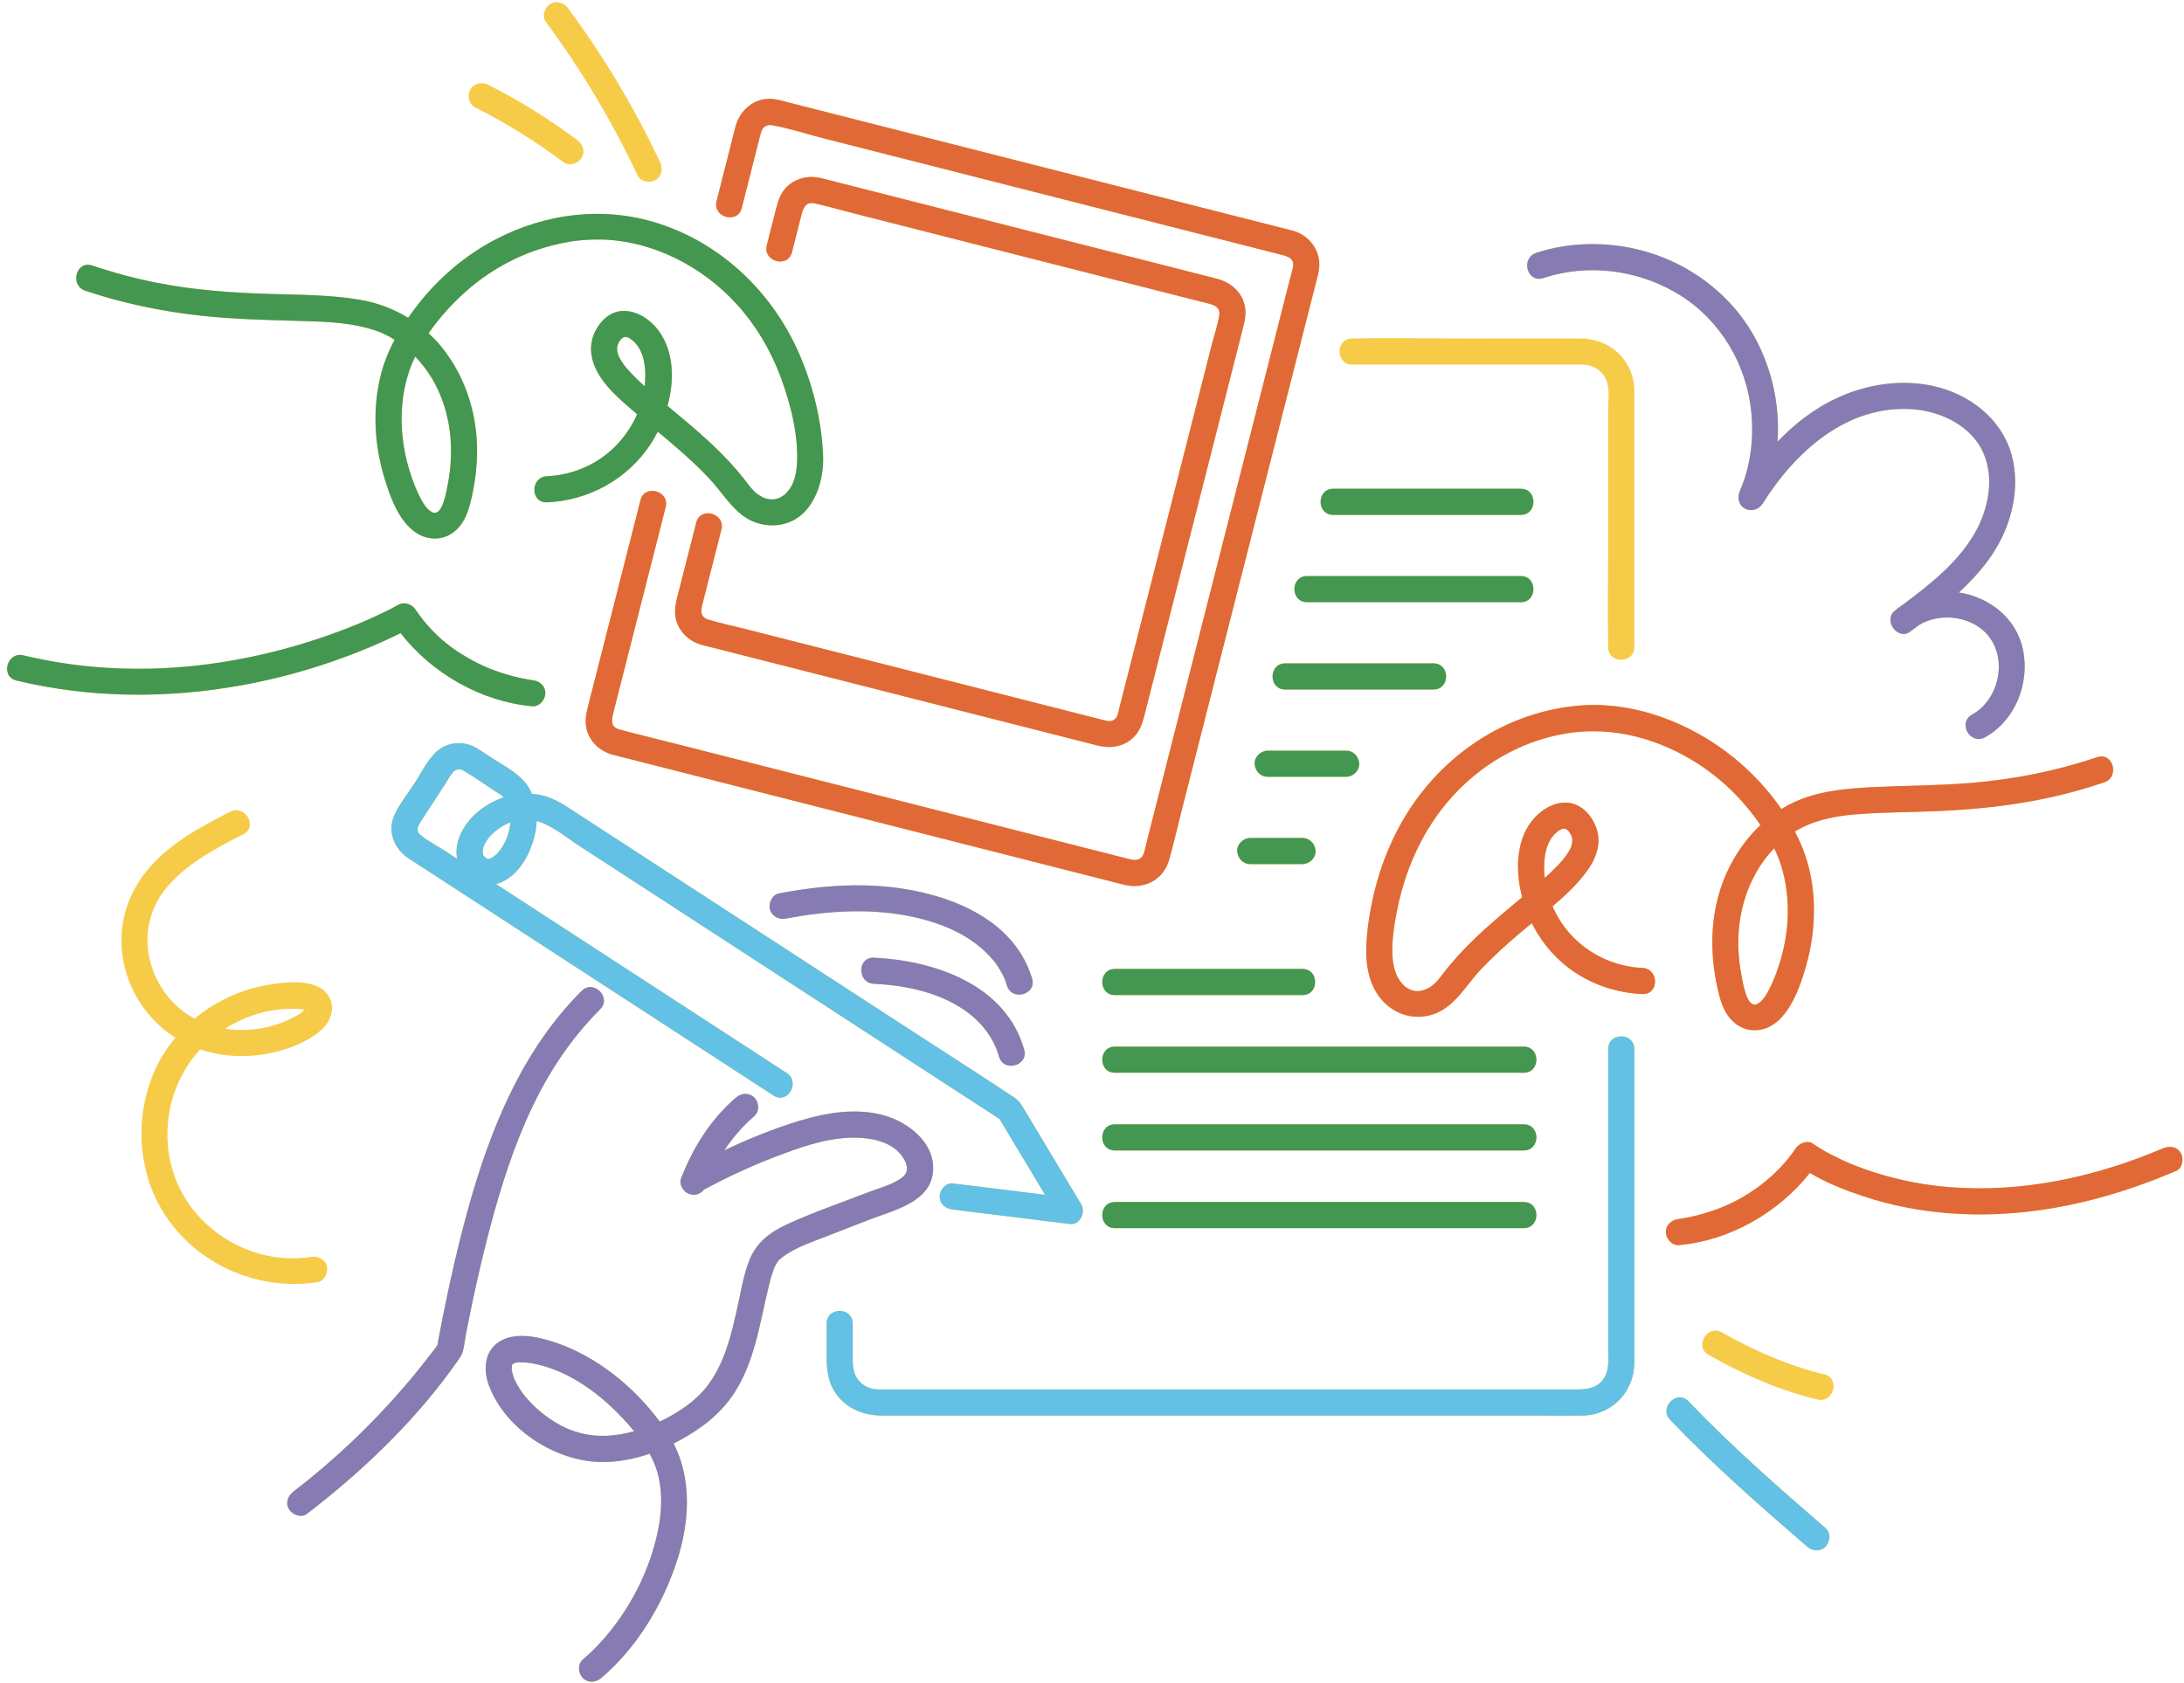 <?xml version="1.0" encoding="UTF-8"?>
<!DOCTYPE svg PUBLIC '-//W3C//DTD SVG 1.0//EN'
          'http://www.w3.org/TR/2001/REC-SVG-20010904/DTD/svg10.dtd'>
<svg height="1259.6" preserveAspectRatio="xMidYMid meet" version="1.0" viewBox="-5.3 -1.6 1633.9 1259.6" width="1633.9" xmlns="http://www.w3.org/2000/svg" xmlns:xlink="http://www.w3.org/1999/xlink" zoomAndPan="magnify"
><g id="change1_1"
  ><path d="M1006.308,251.709c0.495,0,0.99,0.011,1.485,0c27.926-0.634,55.94,0,83.872,0 c28.502,0,57.004-0.077,85.506,0c21.863,0.059,39.738,16.098,40.186,38.414c0.139,6.935,0,13.888,0,20.825 c0,34.778,0,69.556,0,104.333c0,22.474,0,44.949,0,67.423c0,12.596-19.544,12.576-19.544,0c0-0.447,0.01-0.896,0-1.343 c-0.57-25.639,0-51.355,0-76.999c0-33.028,0-66.056,0-99.083c0-6.794,1.275-15.768-1.326-22.233 c-2.948-7.33-10.011-11.674-17.824-11.793c-2.699-0.041-5.401,0-8.1,0c-31.622,0-63.243,0-94.865,0c-23.13,0-46.26,0-69.39,0 C993.711,271.253,993.732,251.709,1006.308,251.709z M1197.813,783.378c0,21.552,0,43.105,0,64.657c0,38.829,0,77.658,0,116.488 c0,14.036,0,28.072,0,42.107c0,7.988,1.291,17.396-3.826,24.114c-5.01,6.578-12.188,7.391-19.72,7.391c-6.826,0-13.652,0-20.479,0 c-26.615,0-53.23,0-79.846,0c-37.187,0-74.373,0-111.56,0c-40.328,0-80.656,0-120.984,0c-35.46,0-70.92,0-106.38,0 c-23.148,0-46.297,0-69.445,0c-4.462,0-8.925,0.034-13.386,0c-5.351-0.041-10.191-1.737-14.007-5.524 c-6.149-6.102-5.524-13.973-5.524-21.953c0-7.28,0-14.561,0-21.841c0-12.576-19.544-12.596-19.544,0c0,7.715,0,15.43,0,23.144 c0,10.617,0.702,20.69,7.238,29.662c8.37,11.49,20.998,16.057,34.7,16.057c17.943,0,35.887,0,53.83,0c33.398,0,66.796,0,100.194,0 c40.432,0,80.863,0,121.294,0c39.439,0,78.878,0,118.316,0c30.314,0,60.628,0,90.942,0c13.056,0,26.137,0.238,39.191,0 c21.825-0.398,38.413-17.751,38.541-39.413c0.053-8.99,0-17.981,0-26.971c0-37.581,0-75.161,0-112.742c0-30.103,0-60.206,0-90.308 c0-1.622,0-3.245,0-4.868C1217.357,770.802,1197.813,770.781,1197.813,783.378z M1223.45,742.258 c-15.333-0.654-30.254-4.679-43.724-12.077c-17.11-9.397-30.489-23.866-39.005-40.917c-3.266,2.646-6.511,5.294-9.663,7.985 c-9.917,8.466-19.618,17.217-28.579,26.7c-8.487,8.981-15.121,20.312-24.995,27.802c-17.169,13.023-39.964,8.654-51.961-8.909 c-6.798-9.952-9.027-22.863-8.696-34.703c0.384-13.728,2.621-27.684,5.774-41.033c5.744-24.318,15.866-47.969,30.287-68.422 c28.318-40.162,71.951-67.231,121.141-72.102c42.284-4.187,85.69,12.648,118.1,39.073c13.185,10.75,25.39,23.757,35.286,38.153 c2.485-1.527,5.026-2.969,7.659-4.254c18.386-8.974,39.007-11.009,59.182-12.033c25.329-1.286,50.696-1.172,75.985-3.32 c31.826-2.703,63.147-8.966,93.431-19.172c11.966-4.033,17.052,14.85,5.195,18.846c-14.285,4.814-28.817,8.832-43.568,11.945 c-26.32,5.555-53.147,8.301-79.995,9.505c-21.152,0.948-42.395,0.745-63.5,2.571c-15.707,1.359-30.793,4.575-44.315,12.74 c2.052,3.962,3.982,7.97,5.628,12.064c11.154,27.728,10.912,59.683,2.847,88.185c-3.877,13.7-9.247,29.279-19.306,39.741 c-11.612,12.078-29.305,11.867-39.174-2.113c-4.04-5.723-6.05-12.738-7.609-19.487c-1.924-8.328-3.189-16.856-3.796-25.382 c-1.185-16.64,0.533-33.827,5.644-49.738c5.791-18.027,16.122-35.003,30.009-48.066c-0.922-1.344-1.859-2.678-2.808-4.001 c-13.085-18.229-29.969-33.829-49.295-45.236c-30.241-17.849-64.777-25.656-99.436-18.191c-40.873,8.804-75.508,34.72-97.108,70.343 c-11.503,18.971-19.147,39.905-23.384,61.656c-2.159,11.083-3.931,22.787-3.225,34.1c0.282,4.517,1.231,9.202,3.052,13.488 c1.163,2.737,3.212,5.668,5.603,8.002c0.349,0.34,0.725,0.659,1.102,0.972c0.009,0.006,0.006,0.004,0.016,0.01 c0.714,0.485,1.436,0.947,2.191,1.366c0.221,0.122,1.105,0.531,1.518,0.736c0.444,0.132,1.351,0.427,1.578,0.488 c0.458,0.124,1.552,0.312,1.787,0.38c0.592,0.045,1.185,0.094,1.778,0.095c0.65,0.001,1.3-0.047,1.948-0.098 c0.309-0.054,0.976-0.159,1.352-0.26c3.194-0.857,5.435-1.817,8.228-4.067c3.189-2.569,6.131-6.704,9.049-10.44 c14.48-18.542,32.271-34.074,50.267-49.086c2.505-2.09,5.016-4.174,7.526-6.259c-1.109-4.263-1.973-8.603-2.512-13.013 c-1.718-14.05-0.077-30.025,8.178-41.948c9.255-13.369,27.385-22.451,41.301-9.942c6.813,6.124,10.931,15.869,9.992,25.03 c-0.936,9.139-5.565,16.778-11.196,23.816c-6.724,8.404-14.705,15.803-23.038,22.837c1.327,3.04,2.825,6.001,4.509,8.844 c13.116,22.14,37.093,36.158,62.747,37.253C1236.001,723.25,1236.026,742.795,1223.45,742.258z M1321.995,633.162 c-13.636,14.129-22.14,32.942-25.366,52.227c-2.373,14.185-1.755,29.16,0.984,43.24c0.888,4.565,3.79,24.341,11.322,21.216 c4.548-1.887,7.501-7.491,9.59-11.617c2.808-5.548,5.072-11.344,6.988-17.255c4.041-12.463,6.392-25.36,6.66-38.466 c0.26-12.699-1.368-25.233-5.269-37.337C1325.568,641.027,1323.892,637.04,1321.995,633.162z M1150.356,655.376 c3.123-2.812,6.195-5.684,9.113-8.708c1.445-1.497,2.857-3.028,4.209-4.61c0.49-0.574,0.97-1.158,1.444-1.746 c0.19-0.252,0.672-0.88,0.854-1.141c1.006-1.438,1.972-2.902,2.823-4.439c0.369-0.667,0.695-1.352,1.048-2.027 c0.042-0.08,0.054-0.082,0.056-0.059c0.028-0.093,0.049-0.163,0.088-0.292c0.353-1.143,0.643-2.275,0.908-3.428 c-0.075-0.141,0.106-2.156,0.093-2.92c0-0.024,0.002-0.025,0.002-0.046c-0.04-0.096-0.073-0.165-0.127-0.313 c-0.23-0.629-0.397-1.324-0.589-1.968c-0.009-0.029-0.002-0.027,0-0.035c-0.05-0.081-0.089-0.142-0.157-0.253 c-0.394-0.646-0.703-1.34-1.132-1.968c-2.627-3.847-5.173-3.728-8.98-0.812c-8.906,6.822-10.55,19.647-10.047,30.064 C1150.038,652.248,1150.173,653.815,1150.356,655.376z M1626.203,861.247c-2.939-5.024-8.495-5.583-13.37-3.506 c-50.405,21.481-105.427,33.478-160.329,28.962c-17.704-1.456-35.865-4.876-53.731-10.419c-6.764-2.099-13.414-4.517-19.969-7.197 c-0.118-0.048-0.161-0.065-0.232-0.094c-0.096-0.043-0.152-0.068-0.286-0.127c-0.608-0.267-1.218-0.528-1.826-0.797 c-1.346-0.595-2.686-1.205-4.019-1.829c-2.362-1.106-4.703-2.258-7.018-3.461c-4.818-2.503-9.704-5.144-14.097-8.36 c-4.443-3.252-10.677-0.512-13.37,3.506c-13.493,20.133-34.757,35.917-55.874,44.212c-7.729,3.036-15.714,5.457-23.843,7.158 c-2.29,0.479-4.603,0.804-6.899,1.233c-0.198,0.023-0.396,0.045-0.594,0.062c-5.257,0.467-9.772,4.156-9.772,9.772 c0,4.923,4.484,10.242,9.772,9.772c37.859-3.367,74.502-24.285,97.98-54.044c12.503,7.623,26.817,13.103,40.395,17.607 c41.48,13.761,86.223,16.343,129.37,10.573c36.092-4.827,70.763-15.402,104.208-29.655 C1627.553,872.547,1628.627,865.393,1626.203,861.247z M63.672,197.08c15.932,5.369,32.173,9.734,48.669,12.985 c27.775,5.474,55.969,7.426,84.219,8.307c22.433,0.7,45.093,0.556,67.287,4.322c12.977,2.202,25.205,6.812,36.186,13.521 c2.282-3.271,4.663-6.482,7.124-9.64c15.685-20.135,35.582-37.172,58.248-48.993c37.806-19.717,81.077-25.079,121.899-11.967 c47.053,15.112,84.75,51.226,104.691,96.138c10.749,24.208,17.229,50.45,18.465,76.952c0.981,21.03-7.877,47.849-31.479,52.222 c-9.939,1.842-20.166-0.513-28.328-6.514c-10.11-7.434-16.759-18.803-25.303-27.897c-11.947-12.715-25.211-23.967-38.561-35.13 c-1.648,3.286-3.435,6.401-5.325,9.289c-17.2,26.294-46.281,42.297-77.572,43.633c-12.597,0.538-12.53-19.009,0-19.544 c12.394-0.529,24.482-4.017,35.249-10.188c14.311-8.202,25.649-21.154,32.177-36.21c-0.672-0.574-1.35-1.141-2.021-1.717 c-13.078-11.249-29.794-25.113-32.209-43.335c-1.235-9.317,2.245-18.674,8.808-25.37c13.186-13.452,31.766-5.268,41.468,7.821 c11.597,15.645,11.994,36.991,6.73,56.384c10.997,9.188,22.104,18.245,32.556,28.07c8.775,8.249,17.14,16.971,24.578,26.456 c3.236,4.127,5.482,7.591,9.508,10.971c0.118,0.057,1.491,1.089,1.794,1.283c0.802,0.512,1.635,0.953,2.461,1.423 c0.31,0.177,0.642,0.327,0.969,0.477c0.019,0.007,0.013,0.004,0.033,0.011c0.833,0.298,1.67,0.569,2.527,0.791 c0.455,0.118,1.675,0.313,1.876,0.375c0.615,0.046,1.231,0.094,1.847,0.093c0.636-0.001,1.272-0.051,1.906-0.102 c0.299-0.056,0.883-0.158,1.257-0.264c0.325-0.092,1.502-0.463,1.967-0.591c0.408-0.202,1.306-0.617,1.53-0.741 c0.755-0.418,1.477-0.881,2.191-1.366c0.016-0.011,0.011-0.007,0.027-0.018c0.259-0.214,0.522-0.428,0.758-0.661 c2.766-2.741,4.379-4.748,6.004-8.48c1.449-3.328,2.642-8.517,2.943-12.633c1.618-22.165-4.515-46.274-12.18-66.89 c-7.279-19.577-18.203-38.112-32.188-53.646c-26.061-28.949-63.981-48.66-103.402-49.078c-3.862-0.041-7.725,0.095-11.576,0.387 c-2.112,0.16-4.219,0.376-6.323,0.622c-0.329,0.038-0.658,0.082-0.987,0.123c-0.081,0.013-0.167,0.026-0.395,0.061 c-1.009,0.152-2.018,0.308-3.024,0.478c-8.908,1.499-17.681,3.781-26.205,6.77c-18.525,6.496-36.653,17.25-51.68,30.732 c-10.006,8.977-19.616,19.482-27.521,31.001c3.161,2.925,6.21,5.999,9.001,9.381c20.224,24.495,29.044,56.087,26.982,87.627 c-0.557,8.526-1.784,17.068-3.659,25.403c-1.532,6.811-3.463,13.977-7.427,19.826c-9.449,13.944-26.522,14.965-38.562,3.629 c-10.479-9.866-15.892-25.763-19.863-39.217c-4.243-14.378-6.427-29.61-6.205-44.607c0.219-14.792,2.699-29.831,8.046-43.655 c1.805-4.666,3.926-9.158,6.255-13.531c-1.189-0.739-2.385-1.468-3.609-2.147c-1.795-0.996-5.636-2.885-6.379-3.205 c-1.983-0.856-6.99-2.526-10.236-3.395c-17.265-4.622-34.779-4.884-53.573-5.439c-23.559-0.695-47.117-1.243-70.569-3.794 c-29.637-3.223-58.803-9.226-87.071-18.753C46.601,211.924,51.727,193.054,63.672,197.08z M467.59,252.854 c-3.588-2.842-6.337-3.452-9.027,0.292c-0.52,0.723-0.88,1.54-1.341,2.296c-0.068,0.111-0.106,0.172-0.157,0.253 c0.002,0.008,0.009,0.005,0,0.035c-0.191,0.644-0.359,1.339-0.589,1.968c-0.039,0.106-0.06,0.156-0.091,0.236 c0.007,0.972,0.168,3.089,0.045,3.016c0.23,1.049,0.469,2.088,0.801,3.12c0.07,0.217,0.16,0.428,0.243,0.643 c0.01,0.018,0.012,0.022,0.023,0.042c0.353,0.674,0.678,1.361,1.048,2.027c0.782,1.412,1.656,2.772,2.582,4.095 c0.215,0.307,1.026,1.372,1.138,1.536c0.461,0.57,0.925,1.138,1.402,1.695c1.244,1.456,2.539,2.869,3.863,4.252 c3.021,3.155,6.209,6.147,9.454,9.07c0.151-1.319,0.286-2.64,0.363-3.969C477.954,272.936,476.48,259.898,467.59,252.854z M301.588,352.271c1.887,5.929,4.136,11.723,6.888,17.305c2.146,4.353,4.902,9.607,9.356,12.014 c7.786,4.208,10.789-15.356,11.729-20.042c5.399-26.912,2.584-56.071-11.664-79.896c-3.525-5.894-7.796-11.444-12.601-16.455 c-1.742,3.701-3.346,7.448-4.614,11.286C292.57,301.056,293.795,327.783,301.588,352.271z M6.981,507.651 c-12.244-2.941-7.028-21.782,5.196-18.846c31.288,7.516,63.323,10.727,95.485,9.946c45.414-1.103,90.46-10.084,133.262-25.178 c7.539-2.659,15.01-5.514,22.395-8.577c0.432-0.179,1.583-0.666,1.703-0.716c0.505-0.216,1.011-0.432,1.515-0.649 c1.365-0.589,2.726-1.186,4.084-1.791c2.586-1.152,5.159-2.332,7.718-3.544c4.718-2.234,9.446-4.518,13.981-7.11 c4.823-2.757,10.411-0.909,13.37,3.506c7.262,10.835,16.454,20.582,27.028,28.253c8.829,6.405,19.977,12.475,28.846,15.959 c7.729,3.036,15.714,5.458,23.844,7.158c2.275,0.476,4.573,0.8,6.855,1.225c0.207,0.024,0.359,0.045,0.638,0.07 c5.279,0.47,9.772,4.097,9.772,9.772c0,4.946-4.508,10.24-9.772,9.772c-38.15-3.393-75.075-24.601-98.528-54.726 c-3.55,1.773-7.136,3.477-10.733,5.119c-34.435,15.717-70.896,27.132-108.137,33.891C119.658,521.321,62.282,520.935,6.981,507.651z M392.235,507.285C391.081,507.084,391.083,507.153,392.235,507.285L392.235,507.285z M549.618,154.093 c3.275-12.877,6.551-25.755,9.826-38.632c1.496-5.884,2.918-11.793,4.491-17.656c1.133-4.226,4.121-6.442,8.321-5.703 c13.168,2.319,26.291,6.687,39.238,9.98c29.019,7.381,58.039,14.762,87.058,22.143c35.17,8.946,70.34,17.891,105.51,26.837 c31.531,8.02,63.063,16.04,94.595,24.06c18.104,4.605,36.208,9.209,54.311,13.814c4.953,1.26,10.174,2.706,9.099,9.062 c-0.554,3.27-1.663,6.539-2.48,9.749c-5.044,19.828-10.087,39.657-15.13,59.485c-7.931,31.183-15.863,62.365-23.794,93.548 c-8.985,35.326-17.97,70.651-26.955,105.977c-8.097,31.833-16.194,63.667-24.291,95.5c-5.297,20.825-10.594,41.65-15.891,62.475 c-0.997,3.92-1.824,7.936-3.003,11.807c-1.717,5.635-5.878,6.051-10.673,4.831c-16.866-4.29-33.732-8.58-50.598-12.87 c-30.944-7.871-61.887-15.741-92.831-23.612c-35.232-8.961-70.464-17.923-105.695-26.884c-29.731-7.562-59.461-15.124-89.192-22.686 c-14.436-3.672-28.932-7.165-43.321-11.019c-7.298-1.955-5.909-7.609-4.479-13.231c3.036-11.934,6.071-23.868,9.106-35.802 c8.303-32.644,16.606-65.288,24.909-97.932c1.651-6.491,3.302-12.982,4.953-19.472c3.101-12.195-15.743-17.397-18.846-5.196 c-5.911,23.238-11.821,46.476-17.732,69.713c-7.257,28.532-14.514,57.065-21.772,85.597c-1.394,5.482-2.222,10.943-0.678,16.571 c2.536,9.246,9.926,15.958,19.015,18.514c4.385,1.233,8.843,2.249,13.257,3.372c23.563,5.993,47.126,11.987,70.69,17.98 c34.311,8.727,68.622,17.454,102.934,26.181c34.942,8.888,69.884,17.775,104.827,26.663c24.915,6.337,49.829,12.674,74.744,19.012 c5.554,1.413,11.1,2.858,16.662,4.238c14.722,3.653,29.241-3.535,33.513-18.563c3.49-12.277,6.305-24.789,9.451-37.157 c7.056-27.74,14.111-55.48,21.167-83.22c8.988-35.338,17.977-70.676,26.965-106.014c8.856-34.817,17.712-69.634,26.567-104.45 c6.661-26.185,13.321-52.371,19.981-78.556c1.892-7.439,3.784-14.878,5.676-22.317c1.298-5.104,2.957-10.264,2.556-15.591 c-0.855-11.358-8.791-20.467-19.635-23.562c-1.282-0.366-2.589-0.659-3.88-0.987c-6.926-1.762-13.853-3.523-20.779-5.285 c-26.87-6.834-53.74-13.669-80.61-20.503c-35.311-8.981-70.622-17.963-105.933-26.944c-33.643-8.557-67.287-17.114-100.93-25.672 c-21.38-5.438-42.76-10.876-64.14-16.314c-4.696-1.195-9.536-2.771-14.403-2.995c-12.612-0.579-23.157,8.561-26.311,20.356 c-1.596,5.971-3.048,11.984-4.572,17.974c-3.238,12.73-6.476,25.46-9.714,38.19C527.67,161.091,546.515,166.293,549.618,154.093z M528.981,416.002c1.811-7.119,3.621-14.238,5.432-21.356c3.102-12.195-15.743-17.396-18.846-5.196 c-4.778,18.785-9.556,37.571-14.334,56.356c-1.242,4.885-2.028,9.68-1.096,14.741c1.825,9.914,9.526,17.493,19.027,20.278 c2.185,0.641,4.429,1.126,6.635,1.688c37.669,9.581,75.339,19.163,113.008,28.744c47.116,11.984,94.232,23.968,141.348,35.952 c11.824,3.008,23.649,6.015,35.473,9.023c9.624,2.448,19.699,1.208,27.093-6.059c4.579-4.501,6.513-10.057,8.026-16.005 c9.029-35.499,18.058-70.997,27.088-106.495c12.195-47.944,24.389-95.887,36.584-143.831c3.388-13.321,6.777-26.643,10.165-39.964 c1.363-5.358,2.485-10.468,1.446-16.116c-2-10.869-10.619-18.096-20.895-20.753c-32.959-8.522-65.987-16.784-98.98-25.176 c-48.615-12.365-97.23-24.731-145.845-37.096c-14.88-3.785-29.76-7.569-44.64-11.354c-2.407-0.612-4.809-1.311-7.236-1.84 c-9.004-1.966-18.251,0.088-24.99,6.594c-4.526,4.369-6.495,9.985-7.994,15.88c-2.368,9.312-4.737,18.624-7.105,27.936 c-3.102,12.195,15.743,17.396,18.846,5.196c2.368-9.312,4.737-18.624,7.105-27.936c1.387-5.451,3.353-10.002,9.733-8.624 c9.918,2.143,19.735,5.02,29.567,7.521c44.524,11.325,89.047,22.649,133.571,33.974c40.056,10.188,80.112,20.377,120.168,30.565 c4.114,1.046,8.228,2.093,12.342,3.139c4.448,1.131,8.005,3.381,7.177,8.503c-1.26,7.794-3.971,15.614-5.915,23.256 c-10.927,42.958-21.853,85.917-32.78,128.875c-10.71,42.108-21.421,84.216-32.131,126.324c-1.29,5.072-2.58,10.144-3.87,15.216 c-0.581,2.284-0.961,5.539-2.377,7.476c-2.687,3.675-6.341,2.614-10.049,1.671c-4.66-1.185-9.32-2.37-13.98-3.556 c-41.035-10.437-82.07-20.875-123.105-31.312c-43.712-11.118-87.424-22.236-131.136-33.355c-8.912-2.267-18.092-4.098-26.875-6.836 c-6.898-2.151-5.44-7.579-4.051-13.04C523.384,438.007,526.182,427.004,528.981,416.002z M645.466,910.944 c-11.08,4.306-22.16,8.611-33.24,12.916c-9.846,3.826-20.018,7.277-28.964,13.011c-2.033,1.303-3.859,2.687-5.637,4.31 c-0.281,0.257-0.54,0.538-0.73,0.754c-1.009,1.467-1.877,3.001-2.663,4.605c-0.09,0.183-0.171,0.362-0.244,0.528 c-0.215,0.549-0.431,1.097-0.627,1.652c-0.407,1.155-0.803,2.311-1.169,3.479c-0.799,2.552-1.487,5.138-2.132,7.732 c-6.963,28.036-10.452,57.791-27.017,82.332c-10.181,15.082-24.616,25.769-40.516,34.323c-1.272,0.684-2.582,1.317-3.877,1.97 c13.93,27.286,11.832,59.254,2.427,88.1c-10.706,32.833-30.053,64.917-56.546,87.401c-4.036,3.426-9.831,3.989-13.82,0 c-3.517-3.517-4.026-10.402,0-13.82c5.404-4.586,10.443-9.571,15.137-14.88c20.081-22.712,34.829-51.455,41.002-81.16 c2.768-13.322,3.528-27.718,0.559-40.613c-1.418-6.157-3.747-11.907-6.714-17.367c-11.933,4.122-24.442,6.535-37.052,6.217 c-33.993-0.858-70.728-24.545-83.042-56.922c-4.135-10.871-3.98-24.345,5.985-31.983c11.953-9.162,30.518-4.934,43.512-0.555 c30.673,10.337,58.729,32.862,78.129,59.195c11.117-5.197,21.859-12.048,30.116-20.33c8.767-8.793,14.931-20.464,19.063-31.965 c4.413-12.284,7.249-25.049,9.957-37.794c2.189-10.304,4.058-20.898,7.981-30.72c5.279-13.218,15.363-20.912,28.221-26.836 c19.279-8.882,39.62-15.791,59.399-23.477c8.423-3.273,18.373-5.742,25.887-10.928c5.182-3.576,5.345-8.199,2.692-13.363 c-7.532-14.658-26.911-17.6-41.715-16.962c-18.998,0.818-37.543,7.556-55.142,14.267c-18.292,6.974-36.041,15.262-53.278,24.533 c-2.802,3.501-7.245,4.835-11.521,3.115c-4.113-1.655-7.391-7.05-5.658-11.528c8.926-23.061,22.153-44.194,41.012-60.429 c4.012-3.453,9.852-3.968,13.82,0c3.536,3.536,4.002,10.375,0,13.82c-8.706,7.495-16.156,16.129-22.423,25.576 c18.385-8.618,37.355-16.403,56.777-22.229c20.182-6.053,42.524-9.711,63.175-3.722c17.8,5.163,37.206,20.185,36.203,40.768 C691.628,897.926,663.597,903.898,645.466,910.944z M378.327,1019.044c0.641-0.4,0.085-0.148,0.131-0.115 C378.449,1018.924,378.391,1018.98,378.327,1019.044z M469.104,1069.401c-19.226-23.329-46.648-45.982-77.304-50.932 c-3.109-0.502-6.235-0.658-9.38-0.61c-0.343,0.005-0.702,0.052-1.061,0.087c-0.193,0.04-0.414,0.086-0.534,0.123 c-0.678,0.21-2.132,0.829-1.832,0.608c-0.235,0.135-0.474,0.268-0.708,0.406c-0.065,0.067-0.144,0.154-0.223,0.241 c0.001,0.006,0,0.007,0.001,0.013c0.016,0.077-0.122,0.309-0.272,0.55c-0.094,0.703-0.193,1.608-0.235,1.593 c-0.008,0.633-0.006,1.267,0.018,1.901c0.061,0.406,0.187,1.465,0.308,1.976c0.261,1.11,0.611,2.189,0.951,3.276 c0.159,0.508,0.358,1.012,0.552,1.511c0.07,0.174,0.14,0.344,0.174,0.42c2.453,5.29,5.704,10.147,9.168,14.126 c9.535,10.949,22.282,20.326,36.15,24.902C439.428,1074.393,454.608,1073.495,469.104,1069.401z M573.965,947.122 C573.709,947.706,573.619,947.996,573.965,947.122L573.965,947.122z M648.48,715.06c-12.573-0.589-12.543,18.956,0,19.544 c21.83,1.023,44.179,5.403,63.145,16.726c14.836,8.857,25.931,21.734,30.457,37.735c3.418,12.083,22.281,6.948,18.846-5.195 C747.167,735.227,694.061,717.196,648.48,715.06z M388.462,836.516c13.672-31.099,31.271-58.908,55.205-82.81 c8.911-8.9-4.905-22.723-13.82-13.82c-44.697,44.639-68.32,103.296-84.986,163.22c-4.784,17.201-8.998,34.558-12.856,51.989 c-2.016,9.111-3.933,18.245-5.771,27.394c-0.945,4.704-1.87,9.412-2.777,14.124c-0.456,2.37-0.764,4.829-1.365,7.166 c-0.008,0.031,0.764-0.903,0.534-0.362c-1.534,3.61-5.027,7.163-7.346,10.261c-0.561,0.75-1.125,1.497-1.692,2.242 c-0.201,0.264-0.837,1.091-1.135,1.48c-1.326,1.707-2.663,3.406-4.014,5.093c-3.605,4.501-7.294,8.935-11.053,13.308 c-24.849,28.9-52.729,55.399-82.97,78.601c-4.18,3.207-6.407,8.41-3.506,13.37c2.406,4.115,9.156,6.738,13.37,3.506 c42.844-32.871,83.07-71.523,113.933-116.108c0.752-1.086,1.375-2.012,1.894-3.225c1.864-4.359,2.148-9.919,3.057-14.579 c0.97-4.973,1.96-9.941,2.975-14.904c3.694-18.072,7.703-36.082,12.219-53.967C366.246,897.264,375.478,866.049,388.462,836.516z M766.831,730.651c-15.359-51.231-76.873-68.444-124.21-69.681c-21.812-0.57-43.639,1.891-65.047,5.945 c-5.189,0.982-8.142,7.23-6.825,12.021c1.494,5.437,6.817,7.81,12.021,6.825c31.351-5.936,64.433-8.031,95.804-1.057 c21.474,4.774,41.77,13.57,56.184,28.837c0.892,0.944,1.761,1.909,2.604,2.897c0.37,0.433,0.727,0.874,1.093,1.31 c0.117,0.139,0.188,0.223,0.256,0.302c0.014,0.019,0.015,0.021,0.032,0.044c1.474,1.976,2.855,4.018,4.113,6.139 c1.22,2.057,2.29,4.178,3.3,6.344c0.008,0.016,0.008,0.016,0.015,0.031c0.209,0.53,0.419,1.059,0.615,1.594 c0.44,1.202,0.832,2.419,1.199,3.644C751.588,747.864,770.457,742.745,766.831,730.651z M359.897,641.075 c0.014,0.015,0.034,0.019,0.045,0.038c0.005,0.001,0.011,0.003,0.016,0.004c0.001,0.001,0.01,0.001,0.011,0.002c0,0-0.001,0-0.002,0 c0.109,0.025,0.218,0.054,0.328,0.079c0.009-0.001,0.018-0.001,0.028-0.003c-0.06-0.016-0.109-0.03-0.158-0.045 c0.116,0,0.261-0.009,0.412-0.021c0.018-0.007,0.038-0.009,0.056-0.017c0.033-0.014,0.086-0.026,0.123-0.039 c-0.356,0.003-0.596,0.016-0.735,0.037C359.99,641.099,359.923,641.084,359.897,641.075z M718.387,885.306 c19.381,2.395,38.761,4.79,58.142,7.185c-11.361-18.915-22.722-37.831-34.083-56.746c-0.34-0.221-0.681-0.442-1.021-0.663 c-22.642-14.719-45.283-29.438-67.925-44.157c-37.043-24.081-74.085-48.162-111.128-72.243 c-32.269-20.977-64.537-41.955-96.806-62.932c-12.571-8.172-25.142-16.345-37.713-24.517c-9.707-6.311-20.434-15.381-31.64-18.477 c-0.225,5.316-1.199,10.601-2.764,15.512c-4.07,12.762-12.377,26.463-25.669,31.094c-0.672,0.234-1.351,0.412-2.031,0.577 c18.139,11.792,36.278,23.584,54.417,35.376c36.679,23.844,73.358,47.689,110.038,71.534c17.682,11.495,35.364,22.99,53.046,34.484 c10.518,6.838,0.712,23.751-9.864,16.876c-1.568-1.019-3.137-2.039-4.705-3.059c-30.638-19.918-61.277-39.835-91.915-59.753 c-42.009-27.309-84.017-54.619-126.026-81.928c-13.756-8.943-27.512-17.885-41.268-26.828c-3.032-1.971-6.084-3.914-9.097-5.914 c-11.079-7.352-16.273-20.533-10.311-33.06c3.925-8.247,10.035-15.847,14.998-23.481c5.389-8.29,11.021-20.59,19.697-25.956 c8.253-5.105,18.558-4.85,26.784,0.105c3.757,2.263,7.377,4.796,11.054,7.186c9.409,6.117,20.741,11.721,27.106,21.289 c1.183,1.779,2.14,3.668,2.985,5.604c2.485,0.204,4.972,0.534,7.455,1.115c9.943,2.325,18.156,8.203,26.57,13.673 c5.546,3.606,11.092,7.211,16.638,10.817c3.976,2.584,7.951,5.169,11.927,7.753c30.821,20.036,61.642,40.072,92.463,60.109 c42.83,27.843,85.659,55.686,128.489,83.529c25.58,16.63,51.318,33.043,76.752,49.896c2.728,1.808,4.787,3.988,6.479,6.806 c4.987,8.303,9.974,16.606,14.961,24.909c9.733,16.205,19.467,32.41,29.2,48.616c3.473,5.783-0.876,15.639-8.438,14.704 c-3.641-0.45-7.281-0.9-10.922-1.35c-25.599-3.163-51.197-6.327-76.796-9.49c-5.262-0.65-9.772-3.952-9.772-9.772 c0-4.817,4.526-10.42,9.772-9.772C711.106,884.407,714.746,884.857,718.387,885.306z M352.856,605.326 c5.589-4.554,11.905-7.988,18.579-10.231c-0.214-0.215-0.454-0.453-0.739-0.735c-1.491-1.474-0.998-0.955-2.667-2.017 c-1.492-0.949-2.966-1.928-4.449-2.892c-7.292-4.74-14.442-9.995-21.999-14.301c-6.903-3.934-10.046,4.133-13.45,9.37 c-5.7,8.769-11.401,17.537-17.101,26.306c-2.73,4.199-6.369,8.513-1.667,12.459c5.241,4.398,11.912,7.744,17.634,11.464 c3.245,2.109,6.49,4.219,9.735,6.328C334.006,627.382,342.605,613.679,352.856,605.326z M376.57,613.781 c-6.215,2.273-11.794,6.272-16.285,11.605c-0.145,0.172-0.196,0.223-0.209,0.227c-0.062,0.094-0.148,0.219-0.283,0.414 c-0.435,0.629-0.86,1.263-1.261,1.915c-0.621,1.01-1.173,2.045-1.697,3.108c-0.037,0.076-0.048,0.088-0.075,0.138 c-0.029,0.095-0.042,0.142-0.081,0.265c-0.167,0.522-0.349,1.032-0.497,1.561c-0.144,0.513-0.299,1.586-0.375,1.967 c0.03,0.833,0.109,1.919,0.047,2.006c0.102,0.429,0.216,0.855,0.354,1.274c0.053-0.179,0.688,0.879,0.385,0.648 c0.628,0.583,1.896,1.587,1.552,1.428c0.316,0.202,0.626,0.416,0.963,0.573c0.056,0.015,0.072,0.018,0.138,0.036 c0.232,0.065,0.466,0.114,0.699,0.168c0,0,0.001,0,0.001,0.001c0.001,0.002,0.013,0.001,0.015,0.003 c0.003,0.001,0.006,0.002,0.01,0.002c-0.284,0.055-0.017,0.125,0.328,0.079c0.089,0.02,0.176,0.043,0.266,0.064 c-0.117-0.027-0.148-0.043-0.238-0.067c0.086-0.013,0.17-0.035,0.254-0.066c0.288-0.024,0.588-0.058,0.685-0.055 c-0.204-0.005-0.352-0.002-0.507-0.001c0.341-0.128,0.82-0.24,1.167-0.324c3.066-1.771,5.601-4.127,7.652-7.246 c3.518-5.349,4.615-8.129,6.077-14.188c0.348-1.44,0.638-2.91,0.845-4.38C376.498,614.769,376.531,614.295,376.57,613.781z M359.897,641.075C359.75,640.917,359.491,640.928,359.897,641.075L359.897,641.075z M1149.165,206.492 c34.131-11.243,72.135-6.116,102.547,12.895c30.008,18.76,49.465,51.521,53.089,86.627c2.073,20.078-0.3,40.864-8.367,59.481 c-2.096,4.839-1.431,10.483,3.506,13.37c4.687,2.741,10.56,0.979,13.37-3.506c24.479-39.068,63.403-74.337,112.603-70.697 c21.141,1.564,43.99,12.63,52.74,32.981c8.378,19.486,3.315,42.907-7.084,60.564c-12.739,21.63-32.994,37.537-52.908,52.398 c-2.387,1.561-4.703,3.248-6.862,5.171c-8.148,7.257,2.858,22.024,11.842,15.348c2.133-1.585,4.266-3.181,6.397-4.778 c16.655-10.489,42.351-6.765,53.751,9.953c12.419,18.21,5.624,46.068-13.83,56.921c-10.985,6.128-1.141,23.016,9.864,16.876 c22.774-12.705,33.508-40.586,28.305-65.65c-4.874-23.478-25.14-39.249-47.95-42.683c9.026-8.338,17.386-17.35,24.401-27.632 c14.68-21.515,22.084-49.81,15.032-75.396c-7.464-27.078-31.713-45.544-58.451-51.431c-27.371-6.027-56.4-0.321-80.67,13.269 c-13.44,7.525-25.363,17.248-35.957,28.315c1.742-25.774-3.505-51.921-15.591-75.283c-18.93-36.594-55.1-62.21-95.385-69.908 c-23.13-4.42-47.159-3.44-69.588,3.949C1132.078,191.563,1137.171,210.443,1149.165,206.492z M103.724,873.922 c-5.962-25.189-3.532-51.723,7.13-75.304c3.858-8.532,8.985-16.483,15.038-23.69c-0.788-0.499-1.585-0.981-2.357-1.508 c-19.304-13.185-33.099-34.511-36.846-57.652c-4.021-24.831,2.948-48.302,19.203-67.415c16.18-19.023,39.027-31.312,60.941-42.488 c11.193-5.708,21.072,11.16,9.864,16.876c-20.519,10.464-41.839,21.596-56.986,39.432c-13.431,15.815-17.853,36.406-12.453,56.367 c4.85,17.927,16.632,33.352,33.025,42.164c6.452-5.358,13.432-10.061,20.812-13.858c10.613-5.461,22.059-9.509,33.854-11.428 c11.72-1.907,27.068-3.934,38.121,1.557c7.066,3.511,11.159,11.014,9.769,18.846c-1.061,5.982-4.848,10.99-9.489,14.762 c-10.037,8.159-23.512,13.212-36.068,15.822c-17.38,3.614-35.985,2.943-52.886-2.712c-25.39,27.632-31.902,69.691-15.273,103.923 c17.339,35.693,58.628,57.553,98.01,51.37c5.234-0.822,10.492,1.262,12.021,6.825c1.285,4.676-1.607,11.202-6.825,12.021 C175.213,966.798,117.247,931.054,103.724,873.922z M224.215,754.088c0.047,0.106,0.073,0.192,0.044,0.226 C224.025,754.585,229.015,754.465,224.215,754.088z M223.475,752.709c0.289-0.349,0.459-0.591,0.381-0.604 C223.333,752.025,223.318,752.316,223.475,752.709z M162.997,768.196c12.113,1.904,24.72,0.976,36.421-2.473 c5.008-1.476,9.819-3.364,14.434-5.806c2.17-1.148,4.507-2.301,6.452-3.799c0.018-0.014,1.117-1.139,2.093-2.196 c-1.501-0.16-3.038-0.45-4.647-0.521c-4.82-0.213-9.667-0.073-14.465,0.444C189.142,755.368,175.148,760.495,162.997,768.196z M350.111,78.706c23.27,11.805,45.472,25.594,66.369,41.219c4.23,3.163,10.918,0.686,13.37-3.506c2.919-4.99,0.734-10.2-3.506-13.37 c-20.898-15.625-43.099-29.414-66.369-41.219c-4.705-2.387-10.596-1.238-13.37,3.506C344.059,69.69,345.387,76.309,350.111,78.706z M471.675,129.653c2.249,4.774,9.104,6.001,13.37,3.506c4.89-2.86,5.763-8.578,3.506-13.37 c-19.067-40.482-42.073-78.993-68.679-114.972c-3.133-4.237-8.466-6.374-13.37-3.506c-4.179,2.444-6.662,9.102-3.506,13.37 C429.602,50.66,452.607,89.171,471.675,129.653z M1359.488,1026.84c-27.086-6.56-52.426-17.745-76.646-31.392 c-10.972-6.182-20.834,10.695-9.864,16.876c25.594,14.421,52.693,26.43,81.315,33.362 C1366.512,1048.645,1371.726,1029.804,1359.488,1026.84z M1257.955,1047.036c-8.704-9.114-22.51,4.719-13.82,13.82 c32.226,33.747,67.223,64.434,102.522,94.888c3.994,3.445,9.895,3.925,13.82,0c3.525-3.525,4.014-10.357,0-13.82 C1325.177,1111.47,1290.181,1080.782,1257.955,1047.036z M1134.663,781.615c-34.645,0-69.291,0-103.936,0 c-54.772,0-109.543,0-164.315,0c-12.544,0-25.088,0-37.633,0c-12.576,0-12.596,19.544,0,19.544c34.645,0,69.291,0,103.936,0 c54.772,0,109.543,0,164.315,0c12.544,0,25.089,0,37.632,0C1147.239,801.159,1147.26,781.615,1134.663,781.615z M828.78,723.477 c-12.576,0-12.596,19.544,0,19.544c40.992,0,81.983,0,122.975,0c5.793,0,11.585,0,17.378,0c12.576,0,12.597-19.544,0-19.544 c-40.992,0-81.983,0-122.975,0C840.365,723.477,834.573,723.477,828.78,723.477z M964.29,645.021c1.614,0,3.229,0,4.843,0 c5.112,0,10.008-4.495,9.772-9.772c-0.237-5.295-4.294-9.772-9.772-9.772c-11.415,0-22.829,0-34.244,0c-1.614,0-3.229,0-4.843,0 c-5.111,0-10.008,4.495-9.772,9.772c0.237,5.294,4.294,9.772,9.772,9.772C941.461,645.021,952.875,645.021,964.29,645.021z M1001.8,560.144c-17.138,0-34.277,0-51.415,0c-2.424,0-4.848,0-7.272,0c-5.112,0-10.008,4.495-9.772,9.772 c0.237,5.294,4.294,9.772,9.772,9.772c17.138,0,34.277,0,51.415,0c2.424,0,4.848,0,7.272,0c5.111,0,10.008-4.495,9.772-9.772 C1011.334,564.622,1007.278,560.144,1001.8,560.144z M1067.133,514.355c12.576,0,12.596-19.544,0-19.544 c-32.317,0-64.634,0-96.951,0c-4.667,0-9.335,0-14.002,0c-12.576,0-12.596,19.544,0,19.544c32.317,0,64.634,0,96.951,0 C1057.798,514.355,1062.465,514.355,1067.133,514.355z M1132.466,449.022c12.576,0,12.597-19.544,0-19.544 c-46.738,0-93.476,0-140.215,0c-6.579,0-13.159,0-19.738,0c-12.576,0-12.596,19.544,0,19.544c46.738,0,93.476,0,140.215,0 C1119.307,449.022,1125.886,449.022,1132.466,449.022z M992.113,383.689c40.992,0,81.983,0,122.975,0c5.793,0,11.586,0,17.378,0 c12.576,0,12.597-19.544,0-19.544c-40.992,0-81.983,0-122.975,0c-5.793,0-11.585,0-17.378,0 C979.537,364.145,979.516,383.689,992.113,383.689z M1134.663,839.754c-34.645,0-69.291,0-103.936,0c-54.772,0-109.543,0-164.315,0 c-12.544,0-25.088,0-37.633,0c-12.576,0-12.596,19.544,0,19.544c34.645,0,69.291,0,103.936,0c54.772,0,109.543,0,164.315,0 c12.544,0,25.089,0,37.632,0C1147.239,859.298,1147.26,839.754,1134.663,839.754z M1030.727,897.893c-54.772,0-109.543,0-164.315,0 c-12.544,0-25.088,0-37.633,0c-12.576,0-12.596,19.544,0,19.544c34.645,0,69.291,0,103.936,0c54.772,0,109.543,0,164.315,0 c12.544,0,25.089,0,37.632,0c12.576,0,12.597-19.544,0-19.544C1100.018,897.893,1065.372,897.893,1030.727,897.893z" fill="#f6cb48"
  /></g
  ><g id="change2_1"
  ><path d="M1223.45,722.714c-25.654-1.095-49.631-15.112-62.747-37.253c-1.684-2.842-3.183-5.804-4.509-8.844 c8.333-7.033,16.314-14.432,23.038-22.837c5.632-7.038,10.26-14.677,11.196-23.816c0.938-9.161-3.179-18.906-9.992-25.03 c-13.916-12.509-32.045-3.427-41.301,9.942c-8.255,11.923-9.896,27.898-8.178,41.948c0.539,4.41,1.403,8.751,2.512,13.013 c-2.51,2.085-5.021,4.17-7.526,6.259c-17.997,15.012-35.787,30.544-50.267,49.086c-2.917,3.736-5.859,7.871-9.049,10.44 c-2.792,2.249-5.034,3.21-8.228,4.067c-0.376,0.101-1.043,0.207-1.352,0.26c-0.649,0.051-1.298,0.099-1.948,0.098 c-0.593-0.001-1.185-0.05-1.778-0.095c-0.235-0.067-1.328-0.256-1.787-0.38c-0.227-0.062-1.134-0.356-1.578-0.488 c-0.413-0.204-1.297-0.613-1.518-0.736c-0.755-0.418-1.477-0.881-2.191-1.366c-0.01-0.006-0.006-0.004-0.016-0.01 c-0.376-0.313-0.753-0.632-1.102-0.972c-2.392-2.334-4.44-5.265-5.603-8.002c-1.822-4.286-2.77-8.971-3.052-13.488 c-0.706-11.312,1.066-23.016,3.225-34.1c4.237-21.751,11.881-42.685,23.384-61.656c21.6-35.623,56.236-61.539,97.108-70.343 c34.659-7.465,69.194,0.342,99.436,18.191c19.325,11.406,36.209,27.006,49.295,45.236c0.95,1.323,1.887,2.657,2.808,4.001 c-13.886,13.063-24.218,30.038-30.009,48.066c-5.111,15.911-6.829,33.098-5.644,49.738c0.607,8.526,1.872,17.054,3.796,25.382 c1.559,6.749,3.569,13.764,7.609,19.487c9.869,13.98,27.562,14.191,39.174,2.113c10.059-10.462,15.429-26.041,19.306-39.741 c8.065-28.502,8.307-60.457-2.847-88.185c-1.647-4.093-3.577-8.102-5.628-12.064c13.522-8.165,28.608-11.381,44.315-12.74 c21.105-1.827,42.348-1.623,63.5-2.571c26.848-1.204,53.675-3.951,79.995-9.505c14.751-3.113,29.283-7.13,43.568-11.945 c11.856-3.996,6.77-22.879-5.195-18.846c-30.283,10.206-61.605,16.469-93.431,19.172c-25.289,2.147-50.656,2.034-75.985,3.32 c-20.175,1.024-40.796,3.059-59.182,12.033c-2.633,1.285-5.174,2.727-7.659,4.254c-9.897-14.396-22.102-27.403-35.286-38.153 c-32.41-26.425-75.816-43.26-118.1-39.073c-49.19,4.871-92.823,31.941-121.141,72.102c-14.421,20.452-24.544,44.103-30.287,68.422 c-3.153,13.349-5.39,27.305-5.774,41.033c-0.331,11.84,1.899,24.751,8.696,34.703c11.997,17.563,34.792,21.932,51.961,8.909 c9.874-7.49,16.508-18.821,24.995-27.802c8.962-9.483,18.662-18.234,28.579-26.7c3.152-2.691,6.397-5.339,9.663-7.985 c8.515,17.051,21.895,31.52,39.005,40.917c13.47,7.398,28.391,11.423,43.724,12.077 C1236.026,742.795,1236.001,723.25,1223.45,722.714z M1326.903,645.169c3.901,12.104,5.53,24.638,5.269,37.337 c-0.269,13.106-2.62,26.003-6.66,38.466c-1.916,5.911-4.18,11.708-6.988,17.255c-2.089,4.126-5.042,9.73-9.59,11.617 c-7.532,3.125-10.434-16.651-11.322-21.216c-2.739-14.08-3.357-29.055-0.984-43.24c3.227-19.285,11.73-38.098,25.366-52.227 C1323.892,637.04,1325.568,641.027,1326.903,645.169z M1149.963,650.677c-0.502-10.418,1.141-23.242,10.047-30.064 c3.807-2.916,6.354-3.035,8.98,0.812c0.429,0.628,0.738,1.322,1.132,1.968c0.068,0.111,0.106,0.172,0.157,0.253 c-0.002,0.008-0.009,0.005,0,0.035c0.191,0.644,0.359,1.339,0.589,1.968c0.054,0.148,0.087,0.216,0.127,0.313 c0,0.021-0.003,0.022-0.002,0.046c0.013,0.765-0.169,2.779-0.093,2.92c-0.265,1.153-0.555,2.285-0.908,3.428 c-0.04,0.128-0.06,0.198-0.088,0.292c-0.002-0.023-0.014-0.021-0.056,0.059c-0.353,0.674-0.678,1.36-1.048,2.027 c-0.851,1.537-1.816,3.001-2.823,4.439c-0.182,0.26-0.664,0.889-0.854,1.141c-0.474,0.588-0.954,1.172-1.444,1.746 c-1.352,1.582-2.764,3.112-4.209,4.61c-2.918,3.024-5.99,5.896-9.113,8.708C1150.173,653.815,1150.038,652.248,1149.963,650.677z M1622.697,874.617c-33.446,14.253-68.117,24.828-104.208,29.655c-43.147,5.77-87.89,3.188-129.37-10.573 c-13.578-4.505-27.892-9.984-40.395-17.607c-23.477,29.759-60.121,50.677-97.98,54.044c-5.288,0.47-9.772-4.849-9.772-9.772 c0-5.616,4.515-9.305,9.772-9.772c0.198-0.018,0.396-0.04,0.594-0.062c2.296-0.429,4.609-0.754,6.899-1.233 c8.129-1.701,16.115-4.122,23.843-7.158c21.117-8.295,42.381-24.079,55.874-44.212c2.693-4.018,8.927-6.758,13.37-3.506 c4.393,3.215,9.28,5.857,14.097,8.36c2.315,1.203,4.656,2.355,7.018,3.461c1.333,0.624,2.673,1.234,4.019,1.829 c0.607,0.269,1.218,0.53,1.826,0.797c0.134,0.059,0.19,0.084,0.286,0.127c0.071,0.029,0.114,0.045,0.232,0.094 c6.555,2.679,13.205,5.098,19.969,7.197c17.866,5.544,36.027,8.963,53.731,10.419c54.903,4.516,109.924-7.481,160.329-28.962 c4.875-2.078,10.432-1.519,13.37,3.506C1628.627,865.393,1627.553,872.547,1622.697,874.617z M981.678,194.639 c0.401,5.327-1.258,10.487-2.556,15.591c-1.892,7.439-3.784,14.878-5.676,22.317c-6.66,26.185-13.321,52.371-19.981,78.556 c-8.856,34.817-17.711,69.633-26.567,104.45c-8.988,35.338-17.977,70.676-26.965,106.014c-7.056,27.74-14.111,55.48-21.167,83.22 c-3.146,12.368-5.961,24.88-9.451,37.157c-4.272,15.029-18.791,22.217-33.513,18.563c-5.562-1.38-11.109-2.825-16.662-4.238 c-24.915-6.337-49.83-12.674-74.744-19.012c-34.942-8.888-69.884-17.775-104.827-26.663c-34.311-8.727-68.622-17.454-102.934-26.181 c-23.563-5.993-47.126-11.987-70.69-17.98c-4.414-1.123-8.872-2.139-13.257-3.372c-9.089-2.556-16.478-9.268-19.015-18.514 c-1.544-5.628-0.716-11.088,0.678-16.571c7.257-28.532,14.515-57.065,21.772-85.597c5.911-23.238,11.821-46.476,17.732-69.713 c3.103-12.201,21.947-6.999,18.846,5.196c-1.651,6.491-3.302,12.981-4.953,19.472c-8.303,32.644-16.606,65.288-24.909,97.932 c-3.035,11.934-6.071,23.868-9.106,35.802c-1.43,5.622-2.819,11.276,4.479,13.231c14.389,3.854,28.885,7.347,43.321,11.019 c29.731,7.562,59.461,15.124,89.192,22.686c35.232,8.961,70.464,17.922,105.695,26.884c30.943,7.871,61.887,15.741,92.831,23.612 c16.866,4.29,33.732,8.58,50.598,12.87c4.796,1.22,8.956,0.804,10.673-4.831c1.179-3.87,2.006-7.887,3.003-11.807 c5.297-20.825,10.594-41.65,15.891-62.475c8.097-31.833,16.194-63.667,24.291-95.5c8.985-35.326,17.97-70.651,26.955-105.977 c7.931-31.183,15.863-62.365,23.794-93.548c5.043-19.828,10.087-39.657,15.13-59.485c0.816-3.21,1.926-6.479,2.48-9.749 c1.076-6.357-4.146-7.803-9.099-9.062c-18.104-4.605-36.208-9.209-54.311-13.814c-31.531-8.02-63.063-16.04-94.595-24.06 c-35.17-8.946-70.34-17.891-105.51-26.837c-29.019-7.381-58.039-14.762-87.058-22.143c-12.947-3.293-26.069-7.661-39.238-9.98 c-4.199-0.739-7.187,1.477-8.321,5.703c-1.573,5.864-2.995,11.773-4.491,17.656c-3.275,12.878-6.551,25.755-9.826,38.632 c-3.103,12.201-21.948,6.999-18.846-5.196c3.238-12.73,6.476-25.46,9.714-38.19c1.524-5.99,2.976-12.003,4.572-17.974 c3.153-11.795,13.699-20.935,26.311-20.356c4.867,0.223,9.707,1.8,14.403,2.995c21.38,5.438,42.76,10.876,64.14,16.314 c33.643,8.557,67.287,17.115,100.93,25.672c35.311,8.982,70.622,17.963,105.933,26.944c26.87,6.834,53.74,13.669,80.61,20.503 c6.926,1.762,13.853,3.524,20.779,5.285c1.291,0.329,2.599,0.621,3.88,0.987C972.887,174.172,980.823,183.281,981.678,194.639z M500.137,460.546c-0.931-5.06-0.146-9.856,1.096-14.741c4.778-18.785,9.556-37.571,14.334-56.356 c3.103-12.201,21.948-6.999,18.846,5.196c-1.811,7.119-3.622,14.238-5.432,21.356c-2.798,11.002-5.597,22.005-8.395,33.007 c-1.389,5.462-2.847,10.89,4.051,13.04c8.783,2.738,17.963,4.569,26.875,6.836c43.712,11.118,87.424,22.237,131.136,33.355 c41.035,10.437,82.07,20.875,123.105,31.312c4.66,1.185,9.32,2.371,13.98,3.556c3.708,0.943,7.362,2.004,10.049-1.671 c1.416-1.937,1.796-5.192,2.377-7.476c1.29-5.072,2.58-10.144,3.87-15.216c10.71-42.108,21.42-84.216,32.131-126.324 c10.926-42.958,21.853-85.917,32.78-128.875c1.944-7.642,4.655-15.462,5.915-23.256c0.828-5.122-2.729-7.371-7.177-8.503 c-4.114-1.046-8.228-2.093-12.342-3.139c-40.056-10.188-80.112-20.377-120.168-30.565c-44.524-11.325-89.047-22.65-133.571-33.974 c-9.832-2.501-19.649-5.378-29.567-7.521c-6.38-1.378-8.346,3.172-9.733,8.624c-2.369,9.312-4.737,18.624-7.105,27.936 c-3.103,12.201-21.948,6.999-18.846-5.196c2.369-9.312,4.737-18.624,7.105-27.936c1.499-5.895,3.469-11.511,7.994-15.88 c6.739-6.507,15.986-8.561,24.99-6.594c2.427,0.53,4.829,1.228,7.236,1.84c14.88,3.785,29.76,7.569,44.64,11.354 c48.615,12.365,97.23,24.731,145.845,37.096c32.992,8.392,66.021,16.653,98.98,25.176c10.276,2.657,18.895,9.884,20.895,20.753 c1.04,5.648-0.083,10.758-1.446,16.116c-3.388,13.322-6.777,26.643-10.165,39.964c-12.195,47.944-24.389,95.888-36.584,143.831 c-9.029,35.498-18.058,70.997-27.088,106.495c-1.513,5.947-3.446,11.504-8.026,16.005c-7.394,7.268-17.47,8.507-27.093,6.059 c-11.824-3.008-23.649-6.015-35.473-9.023c-47.116-11.984-94.232-23.968-141.348-35.952c-37.669-9.581-75.339-19.163-113.008-28.744 c-2.206-0.561-4.45-1.047-6.635-1.688C509.663,478.039,501.961,470.46,500.137,460.546z" fill="#e06937"
  /></g
  ><g id="change3_1"
  ><path d="M760.928,783.87c3.435,12.143-15.428,17.279-18.846,5.195c-4.526-16-15.622-28.878-30.457-37.735 c-18.966-11.323-41.315-15.703-63.145-16.726c-12.543-0.588-12.573-20.133,0-19.544C694.061,717.196,747.167,735.227,760.928,783.87 z M1508.128,484.446c-4.874-23.478-25.14-39.249-47.95-42.683c9.026-8.338,17.386-17.35,24.401-27.632 c14.68-21.515,22.084-49.81,15.032-75.396c-7.464-27.078-31.713-45.544-58.451-51.431c-27.371-6.027-56.4-0.321-80.67,13.269 c-13.44,7.525-25.363,17.248-35.957,28.315c1.742-25.774-3.505-51.921-15.591-75.283c-18.93-36.594-55.1-62.21-95.385-69.908 c-23.13-4.42-47.159-3.44-69.588,3.949c-11.891,3.917-6.798,22.797,5.196,18.846c34.131-11.243,72.135-6.116,102.547,12.895 c30.008,18.76,49.465,51.521,53.089,86.627c2.073,20.078-0.3,40.864-8.367,59.481c-2.096,4.839-1.431,10.483,3.506,13.37 c4.687,2.741,10.56,0.979,13.37-3.506c24.479-39.068,63.403-74.337,112.603-70.697c21.141,1.564,43.99,12.63,52.74,32.981 c8.378,19.486,3.315,42.907-7.084,60.564c-12.739,21.63-32.994,37.537-52.908,52.398c-2.387,1.561-4.703,3.248-6.862,5.171 c-8.148,7.257,2.858,22.024,11.842,15.348c2.133-1.585,4.266-3.181,6.397-4.778c16.655-10.489,42.351-6.765,53.751,9.953 c12.419,18.21,5.624,46.068-13.83,56.921c-10.985,6.128-1.141,23.016,9.864,16.876 C1502.598,537.391,1513.332,509.51,1508.128,484.446z M388.462,836.516c13.672-31.099,31.271-58.908,55.205-82.81 c8.911-8.9-4.905-22.723-13.82-13.82c-44.697,44.639-68.32,103.296-84.986,163.22c-4.784,17.201-8.998,34.558-12.856,51.989 c-2.016,9.111-3.933,18.245-5.771,27.394c-0.945,4.704-1.87,9.412-2.777,14.124c-0.456,2.37-0.764,4.829-1.365,7.166 c-0.008,0.031,0.764-0.903,0.534-0.362c-1.534,3.61-5.027,7.163-7.346,10.261c-0.561,0.75-1.125,1.497-1.692,2.242 c-0.201,0.264-0.837,1.091-1.135,1.48c-1.326,1.707-2.663,3.406-4.014,5.093c-3.605,4.501-7.294,8.935-11.053,13.308 c-24.849,28.9-52.729,55.399-82.97,78.601c-4.18,3.207-6.407,8.41-3.506,13.37c2.406,4.115,9.156,6.738,13.37,3.506 c42.844-32.871,83.07-71.523,113.933-116.108c0.752-1.086,1.375-2.012,1.894-3.225c1.864-4.359,2.148-9.919,3.057-14.579 c0.97-4.973,1.96-9.941,2.975-14.904c3.694-18.072,7.703-36.082,12.219-53.967C366.246,897.264,375.478,866.049,388.462,836.516z M692.794,873.969c-1.167,23.956-29.198,29.929-47.328,36.975c-11.08,4.306-22.16,8.611-33.24,12.916 c-9.846,3.826-20.018,7.277-28.964,13.011c-2.033,1.303-3.859,2.687-5.637,4.31c-0.281,0.257-0.54,0.538-0.73,0.754 c-1.009,1.467-1.877,3.001-2.663,4.605c-0.09,0.183-0.171,0.362-0.244,0.528c-0.215,0.549-0.431,1.097-0.627,1.652 c-0.407,1.155-0.803,2.311-1.169,3.479c-0.799,2.552-1.487,5.138-2.132,7.732c-6.963,28.036-10.452,57.791-27.017,82.332 c-10.181,15.082-24.616,25.769-40.516,34.323c-1.272,0.684-2.582,1.317-3.877,1.97c13.93,27.286,11.832,59.254,2.427,88.1 c-10.706,32.833-30.053,64.917-56.546,87.401c-4.036,3.426-9.831,3.989-13.82,0c-3.517-3.517-4.026-10.402,0-13.82 c5.404-4.586,10.443-9.571,15.137-14.88c20.081-22.712,34.829-51.455,41.002-81.16c2.768-13.322,3.528-27.718,0.559-40.613 c-1.418-6.157-3.747-11.907-6.714-17.367c-11.933,4.122-24.442,6.535-37.052,6.217c-33.993-0.858-70.728-24.545-83.042-56.922 c-4.135-10.871-3.98-24.345,5.985-31.983c11.953-9.162,30.518-4.934,43.512-0.555c30.673,10.337,58.729,32.862,78.129,59.195 c11.117-5.197,21.859-12.048,30.116-20.33c8.767-8.793,14.931-20.464,19.063-31.965c4.413-12.284,7.249-25.049,9.957-37.794 c2.189-10.304,4.058-20.898,7.981-30.72c5.279-13.218,15.363-20.912,28.221-26.836c19.279-8.882,39.62-15.791,59.399-23.477 c8.423-3.273,18.373-5.742,25.887-10.928c5.182-3.576,5.345-8.199,2.692-13.363c-7.532-14.658-26.911-17.6-41.715-16.962 c-18.998,0.818-37.543,7.556-55.142,14.267c-18.292,6.974-36.041,15.262-53.278,24.533c-2.802,3.501-7.245,4.835-11.521,3.115 c-4.113-1.655-7.391-7.05-5.658-11.528c8.926-23.061,22.153-44.194,41.012-60.429c4.012-3.453,9.852-3.968,13.82,0 c3.536,3.536,4.002,10.375,0,13.82c-8.706,7.495-16.156,16.129-22.423,25.576c18.385-8.618,37.355-16.403,56.777-22.229 c20.182-6.053,42.524-9.711,63.175-3.722C674.391,838.364,693.797,853.386,692.794,873.969z M378.327,1019.044 c0.641-0.4,0.085-0.148,0.131-0.115C378.449,1018.924,378.391,1018.98,378.327,1019.044z M469.104,1069.401 c-19.226-23.329-46.648-45.982-77.304-50.932c-3.109-0.502-6.235-0.658-9.38-0.61c-0.343,0.005-0.702,0.052-1.061,0.087 c-0.193,0.04-0.414,0.086-0.534,0.123c-0.678,0.21-2.132,0.829-1.832,0.608c-0.235,0.135-0.474,0.268-0.708,0.406 c-0.065,0.067-0.144,0.154-0.223,0.241c0.001,0.006,0,0.007,0.001,0.013c0.016,0.077-0.122,0.309-0.272,0.55 c-0.094,0.703-0.193,1.608-0.235,1.593c-0.008,0.633-0.006,1.267,0.018,1.901c0.061,0.406,0.187,1.465,0.308,1.976 c0.261,1.11,0.611,2.189,0.951,3.276c0.159,0.508,0.358,1.012,0.552,1.511c0.07,0.174,0.14,0.344,0.174,0.42 c2.453,5.29,5.704,10.147,9.168,14.126c9.535,10.949,22.282,20.326,36.15,24.902 C439.428,1074.393,454.608,1073.495,469.104,1069.401z M573.965,947.122C573.709,947.706,573.619,947.996,573.965,947.122 L573.965,947.122z M642.621,660.97c-21.812-0.57-43.639,1.891-65.047,5.945c-5.189,0.982-8.142,7.23-6.825,12.021 c1.494,5.437,6.817,7.81,12.021,6.825c31.351-5.936,64.433-8.031,95.804-1.057c21.474,4.774,41.77,13.57,56.184,28.837 c0.892,0.944,1.761,1.909,2.604,2.897c0.37,0.433,0.727,0.874,1.093,1.31c0.117,0.139,0.188,0.223,0.256,0.302 c0.014,0.019,0.015,0.021,0.032,0.044c1.474,1.976,2.855,4.018,4.113,6.139c1.22,2.057,2.29,4.178,3.3,6.344 c0.008,0.016,0.008,0.016,0.015,0.031c0.209,0.53,0.419,1.059,0.615,1.594c0.44,1.202,0.832,2.419,1.199,3.644 c3.603,12.018,22.472,6.898,18.846-5.195C751.471,679.42,689.958,662.207,642.621,660.97z" fill="#867cb3"
  /></g
  ><g id="change4_1"
  ><path d="M1217.357,783.378c0,1.623,0,3.245,0,4.868c0,30.103,0,60.206,0,90.308c0,37.581,0,75.161,0,112.742 c0,8.99,0.053,17.981,0,26.971c-0.127,21.662-16.716,39.015-38.541,39.413c-13.054,0.238-26.135,0-39.191,0 c-30.314,0-60.628,0-90.942,0c-39.439,0-78.878,0-118.316,0c-40.431,0-80.863,0-121.294,0c-33.398,0-66.796,0-100.194,0 c-17.943,0-35.887,0-53.83,0c-13.702,0-26.331-4.567-34.7-16.057c-6.536-8.972-7.238-19.045-7.238-29.662c0-7.715,0-15.43,0-23.144 c0-12.596,19.544-12.576,19.544,0c0,7.281,0,14.561,0,21.841c0,7.98-0.625,15.851,5.524,21.953 c3.816,3.787,8.655,5.483,14.007,5.524c4.462,0.034,8.925,0,13.386,0c23.148,0,46.297,0,69.445,0c35.46,0,70.92,0,106.38,0 c40.328,0,80.656,0,120.984,0c37.187,0,74.373,0,111.56,0c26.615,0,53.231,0,79.846,0c6.826,0,13.652,0,20.479,0 c7.533,0,14.71-0.814,19.72-7.391c5.117-6.717,3.826-16.126,3.826-24.114c0-14.036,0-28.072,0-42.107c0-38.829,0-77.659,0-116.488 c0-21.553,0-43.105,0-64.657C1197.813,770.781,1217.357,770.802,1217.357,783.378z M359.897,641.075 C359.75,640.917,359.491,640.928,359.897,641.075L359.897,641.075z M360.021,641.11c-0.031-0.01-0.098-0.026-0.124-0.035 c0.014,0.015,0.034,0.019,0.045,0.038c0.005,0.001,0.011,0.003,0.016,0.004c0.001,0.001,0.01,0.001,0.011,0.002c0,0-0.001,0-0.002,0 c0.109,0.025,0.218,0.054,0.328,0.079c0.009-0.001,0.018-0.001,0.028-0.003c-0.06-0.016-0.109-0.03-0.158-0.045 c0.116,0,0.261-0.009,0.412-0.021c0.018-0.007,0.038-0.009,0.056-0.017c0.033-0.014,0.086-0.026,0.123-0.039 C360.4,641.076,360.16,641.089,360.021,641.11z M573.384,818.209c-1.568-1.019-3.137-2.039-4.705-3.059 c-30.638-19.918-61.277-39.835-91.915-59.753c-42.009-27.309-84.017-54.619-126.026-81.928 c-13.756-8.943-27.512-17.885-41.268-26.828c-3.032-1.971-6.084-3.914-9.097-5.914c-11.079-7.352-16.273-20.533-10.311-33.06 c3.925-8.247,10.035-15.847,14.998-23.481c5.389-8.29,11.021-20.59,19.697-25.956c8.253-5.105,18.558-4.85,26.784,0.105 c3.757,2.263,7.377,4.796,11.054,7.186c9.409,6.117,20.741,11.721,27.106,21.289c1.183,1.779,2.14,3.668,2.985,5.604 c2.485,0.204,4.972,0.534,7.455,1.115c9.943,2.325,18.156,8.203,26.57,13.673c5.546,3.606,11.092,7.211,16.638,10.817 c3.976,2.584,7.951,5.169,11.927,7.753c30.821,20.036,61.642,40.072,92.463,60.109c42.83,27.843,85.659,55.686,128.489,83.529 c25.58,16.63,51.318,33.043,76.752,49.896c2.728,1.808,4.787,3.988,6.479,6.806c4.987,8.303,9.974,16.606,14.961,24.909 c9.733,16.205,19.467,32.41,29.2,48.616c3.473,5.783-0.876,15.639-8.438,14.704c-3.641-0.45-7.281-0.9-10.922-1.35 c-25.599-3.163-51.197-6.327-76.796-9.49c-5.262-0.65-9.772-3.952-9.772-9.772c0-4.817,4.526-10.42,9.772-9.772 c3.641,0.45,7.281,0.9,10.922,1.35c19.381,2.395,38.761,4.79,58.142,7.185c-11.361-18.915-22.722-37.831-34.083-56.746 c-0.34-0.221-0.681-0.442-1.021-0.663c-22.642-14.719-45.283-29.438-67.925-44.157c-37.043-24.081-74.085-48.162-111.128-72.243 c-32.269-20.977-64.537-41.955-96.806-62.932c-12.571-8.172-25.142-16.345-37.713-24.517c-9.707-6.311-20.434-15.381-31.64-18.477 c-0.225,5.316-1.199,10.601-2.764,15.512c-4.07,12.762-12.377,26.463-25.669,31.094c-0.672,0.234-1.351,0.412-2.031,0.577 c18.139,11.792,36.278,23.584,54.417,35.376c36.679,23.844,73.358,47.689,110.038,71.534c17.682,11.495,35.364,22.99,53.046,34.484 C593.767,808.171,583.96,825.084,573.384,818.209z M375.652,619.315c0.348-1.44,0.638-2.91,0.845-4.38 c0.001-0.166,0.034-0.639,0.073-1.154c-6.215,2.273-11.794,6.272-16.285,11.605c-0.145,0.172-0.196,0.223-0.209,0.227 c-0.062,0.094-0.148,0.219-0.283,0.414c-0.435,0.629-0.86,1.263-1.261,1.915c-0.621,1.01-1.173,2.045-1.697,3.108 c-0.037,0.076-0.048,0.088-0.075,0.138c-0.029,0.095-0.042,0.142-0.081,0.265c-0.167,0.522-0.349,1.032-0.497,1.561 c-0.144,0.513-0.299,1.586-0.375,1.967c0.03,0.833,0.109,1.919,0.047,2.006c0.102,0.429,0.216,0.855,0.354,1.274 c0.062-0.21,0.936,1.295,0.144,0.412c0.501,0.56,2.971,2.449,1.316,1.381c0.463,0.299,0.936,0.622,1.439,0.857 c0.056,0.015,0.072,0.018,0.138,0.036c0.232,0.065,0.466,0.114,0.699,0.168c0,0,0.001,0,0.001,0.001 c0.001,0.002,0.013,0.001,0.015,0.003c0.003,0.001,0.006,0.002,0.01,0.002c-0.284,0.055-0.017,0.125,0.328,0.079 c0.089,0.02,0.176,0.043,0.266,0.064c-0.117-0.027-0.148-0.043-0.238-0.067c0.086-0.013,0.17-0.035,0.254-0.066 c0.288-0.024,0.588-0.058,0.685-0.055c-0.204-0.005-0.352-0.002-0.507-0.001c0.341-0.128,0.82-0.24,1.167-0.324 c3.066-1.771,5.601-4.127,7.652-7.246C373.093,628.153,374.19,625.373,375.652,619.315z M326.997,634.748 c3.245,2.109,6.49,4.219,9.735,6.328c-2.726-13.695,5.874-27.397,16.124-35.75c5.589-4.554,11.905-7.988,18.579-10.231 c-0.214-0.215-0.454-0.453-0.739-0.735c-1.491-1.474-0.998-0.955-2.667-2.017c-1.492-0.949-2.966-1.928-4.449-2.892 c-7.292-4.74-14.442-9.995-21.999-14.301c-6.903-3.934-10.046,4.133-13.45,9.37c-5.7,8.769-11.401,17.537-17.101,26.306 c-2.73,4.199-6.369,8.513-1.667,12.459C314.604,627.682,321.275,631.028,326.997,634.748z M1360.477,1141.923 c-35.3-30.453-70.296-61.141-102.522-94.888c-8.704-9.114-22.51,4.719-13.82,13.82c32.226,33.747,67.223,64.434,102.522,94.888 c3.994,3.445,9.895,3.925,13.82,0C1364.002,1152.218,1364.491,1145.386,1360.477,1141.923z" fill="#62c1e4"
  /></g
  ><g id="change5_1"
  ><path d="M920.274,635.249c-0.236-5.278,4.661-9.772,9.772-9.772c1.614,0,3.229,0,4.843,0 c11.415,0,22.829,0,34.244,0c5.478,0,9.535,4.477,9.772,9.772c0.236,5.277-4.661,9.772-9.772,9.772c-1.614,0-3.229,0-4.843,0 c-11.415,0-22.829,0-34.244,0C924.568,645.021,920.511,640.544,920.274,635.249z M943.113,579.688c17.138,0,34.277,0,51.415,0 c2.424,0,4.848,0,7.272,0c5.111,0,10.008-4.495,9.772-9.772c-0.237-5.294-4.294-9.772-9.772-9.772c-17.138,0-34.277,0-51.415,0 c-2.424,0-4.848,0-7.272,0c-5.112,0-10.008,4.495-9.772,9.772C933.578,575.21,937.635,579.688,943.113,579.688z M956.179,514.355 c32.317,0,64.634,0,96.951,0c4.667,0,9.335,0,14.002,0c12.576,0,12.596-19.544,0-19.544c-32.317,0-64.634,0-96.951,0 c-4.667,0-9.335,0-14.002,0C943.604,494.811,943.583,514.355,956.179,514.355z M992.113,383.689c40.992,0,81.983,0,122.975,0 c5.793,0,11.586,0,17.378,0c12.576,0,12.597-19.544,0-19.544c-40.992,0-81.983,0-122.975,0c-5.793,0-11.585,0-17.378,0 C979.537,364.145,979.516,383.689,992.113,383.689z M972.513,449.022c46.738,0,93.476,0,140.215,0c6.579,0,13.159,0,19.738,0 c12.576,0,12.597-19.544,0-19.544c-46.738,0-93.476,0-140.215,0c-6.579,0-13.159,0-19.738,0 C959.937,429.478,959.916,449.022,972.513,449.022z M828.78,801.159c34.645,0,69.291,0,103.936,0c54.772,0,109.543,0,164.315,0 c12.544,0,25.089,0,37.632,0c12.576,0,12.597-19.544,0-19.544c-34.645,0-69.291,0-103.936,0c-54.772,0-109.543,0-164.315,0 c-12.544,0-25.088,0-37.633,0C816.204,781.615,816.183,801.159,828.78,801.159z M1134.663,839.754c-34.645,0-69.291,0-103.936,0 c-54.772,0-109.543,0-164.315,0c-12.544,0-25.088,0-37.633,0c-12.576,0-12.596,19.544,0,19.544c34.645,0,69.291,0,103.936,0 c54.772,0,109.543,0,164.315,0c12.544,0,25.089,0,37.632,0C1147.239,859.298,1147.26,839.754,1134.663,839.754z M1134.663,897.893 c-34.645,0-69.291,0-103.936,0c-54.772,0-109.543,0-164.315,0c-12.544,0-25.088,0-37.633,0c-12.576,0-12.596,19.544,0,19.544 c34.645,0,69.291,0,103.936,0c54.772,0,109.543,0,164.315,0c12.544,0,25.089,0,37.632,0 C1147.239,917.437,1147.26,897.893,1134.663,897.893z M402.671,517.13c0,4.946-4.508,10.24-9.772,9.772 c-38.15-3.393-75.075-24.601-98.528-54.726c-3.55,1.773-7.136,3.477-10.733,5.119c-34.435,15.717-70.896,27.132-108.137,33.891 c-55.844,10.136-113.219,9.749-168.521-3.534c-12.244-2.941-7.028-21.782,5.196-18.846c31.288,7.516,63.323,10.727,95.485,9.946 c45.414-1.103,90.46-10.084,133.262-25.178c7.539-2.659,15.01-5.514,22.395-8.577c0.432-0.179,1.583-0.666,1.703-0.716 c0.505-0.216,1.011-0.432,1.515-0.649c1.365-0.589,2.726-1.186,4.084-1.791c2.586-1.152,5.159-2.332,7.718-3.544 c4.718-2.234,9.446-4.518,13.981-7.11c4.823-2.757,10.411-0.909,13.37,3.506c7.262,10.835,16.454,20.582,27.028,28.253 c8.829,6.405,19.977,12.475,28.846,15.959c7.729,3.036,15.714,5.458,23.844,7.158c2.275,0.476,4.573,0.8,6.855,1.225 c0.207,0.024,0.359,0.045,0.638,0.07C398.178,507.827,402.671,511.454,402.671,517.13z M392.235,507.285 C391.081,507.084,391.083,507.153,392.235,507.285L392.235,507.285z M610.461,338.704c0.981,21.03-7.877,47.849-31.479,52.222 c-9.939,1.842-20.166-0.513-28.328-6.514c-10.11-7.434-16.759-18.803-25.303-27.897c-11.947-12.715-25.211-23.967-38.561-35.13 c-1.648,3.286-3.435,6.401-5.325,9.289c-17.2,26.294-46.281,42.297-77.572,43.633c-12.597,0.538-12.53-19.009,0-19.544 c12.394-0.529,24.482-4.017,35.249-10.188c14.311-8.202,25.649-21.154,32.177-36.21c-0.672-0.574-1.35-1.141-2.021-1.717 c-13.078-11.249-29.794-25.113-32.209-43.335c-1.235-9.317,2.245-18.674,8.808-25.37c13.186-13.452,31.766-5.268,41.468,7.821 c11.597,15.645,11.994,36.991,6.73,56.384c10.997,9.188,22.104,18.245,32.556,28.07c8.775,8.249,17.14,16.971,24.578,26.456 c3.236,4.127,5.482,7.591,9.508,10.971c0.118,0.057,1.491,1.089,1.794,1.283c0.802,0.512,1.635,0.953,2.461,1.423 c0.31,0.177,0.642,0.327,0.969,0.477c0.019,0.007,0.013,0.004,0.033,0.011c0.833,0.298,1.67,0.569,2.527,0.791 c0.455,0.118,1.675,0.313,1.876,0.375c0.615,0.046,1.231,0.094,1.847,0.093c0.636-0.001,1.272-0.051,1.906-0.102 c0.299-0.056,0.883-0.158,1.257-0.264c0.325-0.092,1.502-0.463,1.967-0.591c0.408-0.202,1.306-0.617,1.53-0.741 c0.755-0.418,1.477-0.881,2.191-1.366c0.016-0.011,0.011-0.007,0.027-0.018c0.259-0.214,0.522-0.428,0.758-0.661 c2.766-2.741,4.379-4.748,6.004-8.48c1.449-3.328,2.642-8.517,2.943-12.633c1.618-22.165-4.515-46.274-12.18-66.89 c-7.279-19.577-18.203-38.112-32.188-53.646c-26.061-28.949-63.981-48.66-103.402-49.078c-3.862-0.041-7.725,0.095-11.576,0.387 c-2.112,0.16-4.219,0.376-6.323,0.622c-0.329,0.038-0.658,0.082-0.987,0.123c-0.081,0.013-0.167,0.026-0.395,0.061 c-1.009,0.152-2.018,0.308-3.024,0.478c-8.908,1.499-17.681,3.781-26.205,6.77c-18.525,6.496-36.653,17.25-51.68,30.732 c-10.006,8.977-19.616,19.482-27.521,31.001c3.161,2.925,6.21,5.999,9.001,9.381c20.224,24.495,29.044,56.087,26.982,87.627 c-0.557,8.526-1.784,17.068-3.659,25.403c-1.532,6.811-3.463,13.977-7.427,19.826c-9.449,13.944-26.522,14.965-38.562,3.629 c-10.479-9.866-15.892-25.763-19.863-39.217c-4.243-14.378-6.427-29.61-6.205-44.607c0.219-14.792,2.699-29.831,8.046-43.655 c1.805-4.666,3.926-9.158,6.255-13.531c-1.189-0.739-2.385-1.468-3.609-2.147c-1.795-0.996-5.636-2.885-6.379-3.205 c-1.983-0.856-6.99-2.526-10.236-3.395c-17.265-4.622-34.779-4.884-53.573-5.439c-23.559-0.695-47.117-1.243-70.569-3.794 c-29.637-3.223-58.803-9.226-87.071-18.753c-11.876-4.002-6.75-22.872,5.195-18.846c15.932,5.369,32.173,9.734,48.669,12.985 c27.775,5.474,55.969,7.426,84.219,8.307c22.433,0.7,45.093,0.556,67.287,4.322c12.977,2.202,25.205,6.812,36.186,13.521 c2.282-3.271,4.663-6.482,7.124-9.64c15.685-20.135,35.582-37.172,58.248-48.993c37.806-19.717,81.077-25.079,121.899-11.967 c47.053,15.112,84.75,51.226,104.691,96.138C602.744,285.961,609.224,312.203,610.461,338.704z M305.296,265.197 c-1.742,3.701-3.346,7.448-4.614,11.286c-8.112,24.572-6.888,51.3,0.906,75.788c1.887,5.929,4.136,11.723,6.888,17.305 c2.146,4.353,4.902,9.607,9.356,12.014c7.786,4.208,10.789-15.356,11.729-20.042c5.399-26.912,2.584-56.071-11.664-79.896 C314.372,275.758,310.101,270.208,305.296,265.197z M467.59,252.854c-3.588-2.842-6.337-3.452-9.027,0.292 c-0.52,0.723-0.88,1.54-1.341,2.296c-0.068,0.111-0.106,0.172-0.157,0.253c0.002,0.008,0.009,0.005,0,0.035 c-0.191,0.644-0.359,1.339-0.589,1.968c-0.039,0.106-0.06,0.156-0.091,0.236c0.007,0.972,0.168,3.089,0.045,3.016 c0.23,1.049,0.469,2.088,0.801,3.12c0.07,0.217,0.16,0.428,0.243,0.643c0.01,0.018,0.012,0.022,0.023,0.042 c0.353,0.674,0.678,1.361,1.048,2.027c0.782,1.412,1.656,2.772,2.582,4.095c0.215,0.307,1.026,1.372,1.138,1.536 c0.461,0.57,0.925,1.138,1.402,1.695c1.244,1.456,2.539,2.869,3.863,4.252c3.021,3.155,6.209,6.147,9.454,9.07 c0.151-1.319,0.286-2.64,0.363-3.969C477.954,272.936,476.48,259.898,467.59,252.854z M828.78,743.021c40.992,0,81.983,0,122.975,0 c5.793,0,11.585,0,17.378,0c12.576,0,12.597-19.544,0-19.544c-40.992,0-81.983,0-122.975,0c-5.793,0-11.585,0-17.378,0 C816.204,723.477,816.183,743.021,828.78,743.021z" fill="#439751"
  /></g
></svg
>
